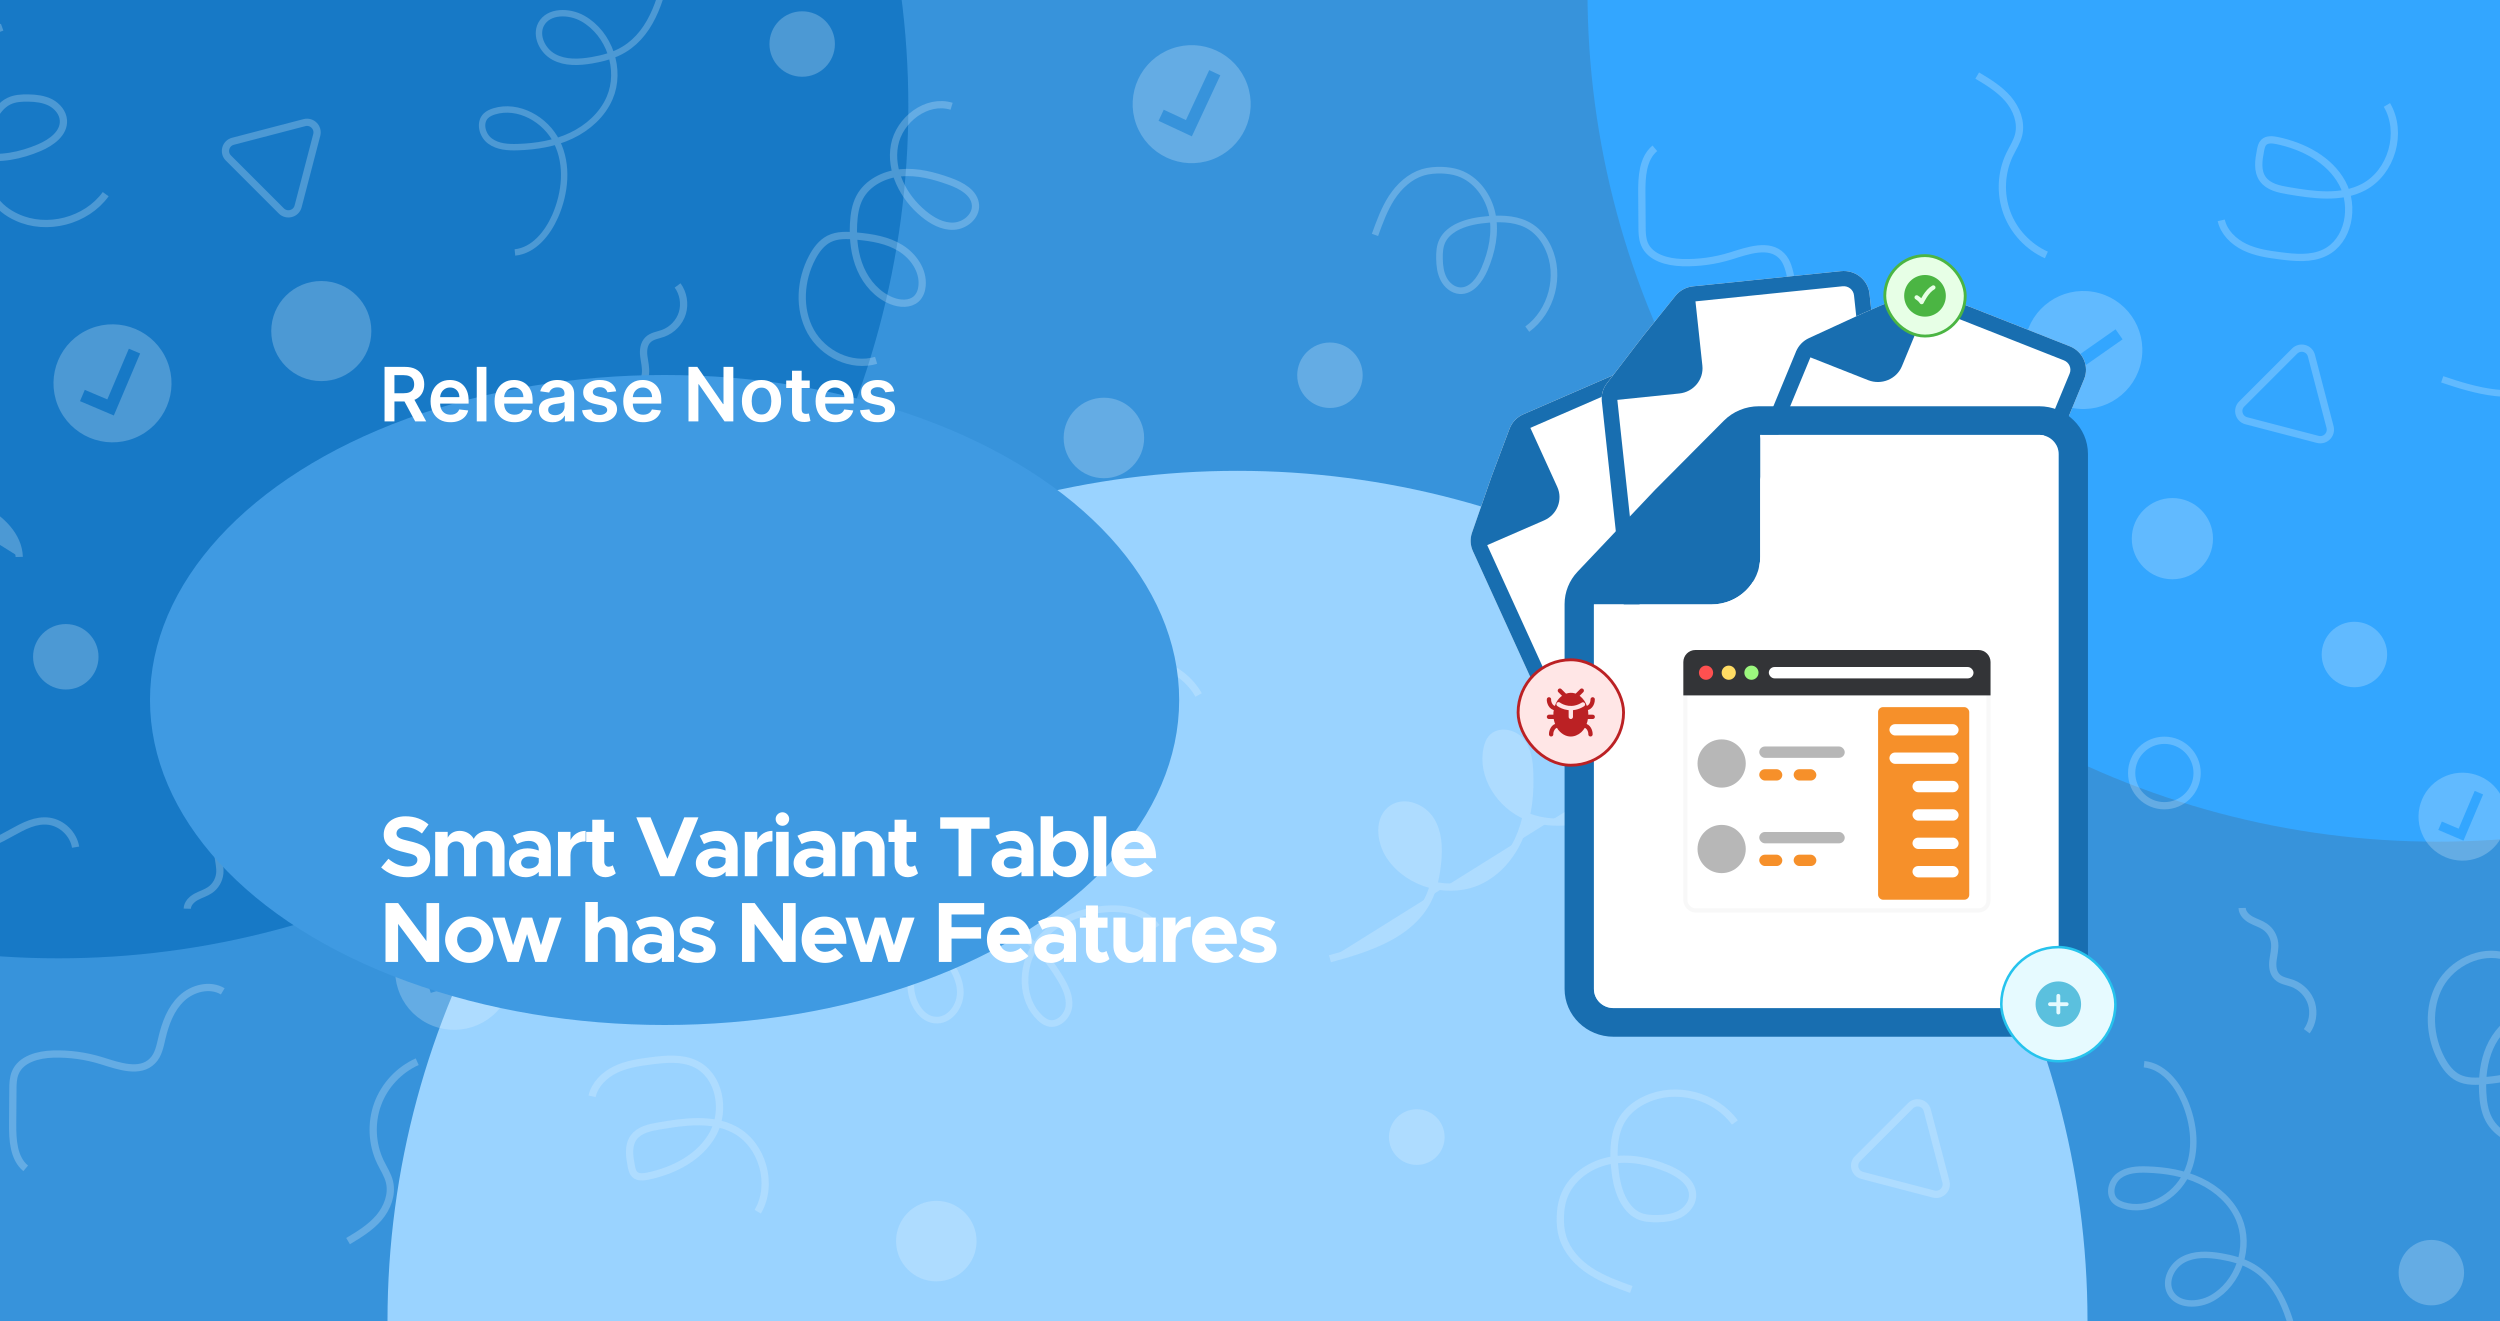 <svg width="350" height="185" viewBox="0 0 350 185" fill="none" xmlns="http://www.w3.org/2000/svg">
<g clip-path="url(#clip0_2429_55)">
<rect width="350" height="185" fill="#3793DB"/>
<g filter="url(#filter0_f_2429_55)">
<ellipse cx="8.167" cy="14.875" rx="119" ry="119.292" fill="#1779C6"/>
</g>
<g filter="url(#filter1_f_2429_55)">
<circle cx="173.25" cy="184.917" r="119" fill="#9AD3FF"/>
</g>
<g filter="url(#filter2_f_2429_55)">
<circle cx="341.25" cy="-1.167" r="119" fill="#33A6FF"/>
</g>
<g opacity="0.25">
<path d="M133.224 14.877C129.746 13.807 125.9 16.75 125.231 20.329C124.562 23.907 126.469 27.586 129.278 29.91C130.482 30.914 131.97 31.75 133.525 31.666C135.097 31.583 136.669 30.295 136.569 28.723C136.452 26.984 134.579 25.964 132.94 25.379C130.749 24.593 128.425 23.974 126.101 24.191C123.776 24.409 121.435 25.579 120.348 27.636C119.746 28.773 119.562 30.094 119.495 31.382C119.395 33.522 119.629 35.696 120.482 37.653C121.335 39.609 122.857 41.332 124.846 42.118C125.967 42.569 127.405 42.653 128.291 41.833C128.793 41.365 129.044 40.663 129.094 39.977C129.278 37.853 127.873 35.847 126.067 34.726C124.261 33.606 122.087 33.255 119.964 33.054C118.643 32.92 117.221 32.853 116.051 33.456C115.014 33.991 114.278 34.977 113.726 36.014C112.021 39.191 111.753 43.238 113.492 46.398C115.248 49.559 119.194 51.482 122.656 50.445" stroke="#EBF6FF" stroke-width="1.016" stroke-miterlimit="10"/>
<path d="M31.537 78.003C34.028 76.113 37.088 74.993 40.215 74.809C40.951 74.759 41.72 74.775 42.356 75.127C43.744 75.862 43.995 77.719 44.078 79.29C44.162 80.929 44.195 82.735 43.175 84.023C42.255 85.177 40.684 85.612 39.195 85.612C38.643 85.612 38.025 85.511 37.724 85.06C37.54 84.792 37.523 84.441 37.506 84.123C37.456 82.903 37.439 81.665 37.874 80.528C38.811 78.087 41.587 76.882 44.162 76.414C45.617 76.163 47.239 76.097 48.476 76.899C49.714 77.702 50.316 79.224 50.55 80.678C51.085 84.073 49.964 87.668 47.623 90.177C45.282 92.685 41.737 94.006 38.326 93.672" stroke="#EBF6FF" stroke-width="1.016" stroke-miterlimit="10"/>
<path d="M82.89 153.487C83.258 151.815 84.613 150.494 86.168 149.741C87.723 148.989 89.445 148.738 91.134 148.521C93.225 148.253 95.466 148.036 97.372 148.956C100.75 150.578 101.619 155.41 99.83 158.705C98.041 161.999 94.379 163.888 90.7 164.658C90.064 164.791 89.295 164.858 88.844 164.407C88.559 164.123 88.476 163.705 88.392 163.303C88.124 161.932 87.89 160.394 88.71 159.256C89.496 158.169 90.951 157.852 92.272 157.634C95.8 157.032 99.629 156.481 102.807 158.136C106.753 160.21 108.358 165.795 106.084 169.641" stroke="#EBF6FF" stroke-width="1.016" stroke-miterlimit="10"/>
<path d="M-19.6 106.097C-17.175 106.381 -14.717 107.067 -12.895 108.689C-11.172 110.21 -10.202 112.401 -8.965 114.341C-7.727 116.281 -5.921 118.153 -3.63 118.337C0.099 118.638 3.176 114.458 6.888 114.976C8.711 115.244 10.283 116.782 10.584 118.605" stroke="#EBF6FF" stroke-width="1.016" stroke-miterlimit="10"/>
<path d="M48.727 173.754C50.282 172.835 51.854 171.865 53.041 170.494C54.212 169.122 54.948 167.233 54.53 165.477C54.296 164.49 53.71 163.621 53.259 162.684C52.055 160.176 51.921 157.183 52.874 154.574C53.827 151.965 55.867 149.775 58.409 148.638" stroke="#EBF6FF" stroke-width="1.016" stroke-miterlimit="10"/>
<path d="M3.594 163.571C1.871 162.116 1.754 159.557 1.771 157.317C1.788 155.745 1.788 154.173 1.804 152.601C1.804 151.782 1.821 150.945 2.139 150.176C2.942 148.253 5.35 147.634 7.423 147.568C9.714 147.501 12.022 147.818 14.229 148.504C16.637 149.257 19.614 150.327 21.369 148.504C22.189 147.668 22.406 146.447 22.674 145.31C23.159 143.27 23.911 141.213 25.433 139.775C26.955 138.337 29.396 137.718 31.185 138.788" stroke="#EBF6FF" stroke-width="1.016" stroke-miterlimit="10"/>
<path d="M125.465 94.576C126.719 90.295 131.519 87.418 135.883 88.288C138.793 88.873 141.184 90.83 143.692 92.418C146.184 94.007 149.227 95.311 152.054 94.442C153.107 94.107 154.06 93.489 155.064 93.054C159.545 91.081 165.398 93.02 167.806 97.301" stroke="#EBF6FF" stroke-width="1.016" stroke-miterlimit="10"/>
<path d="M85.817 57.217C85.834 56.498 86.419 55.913 87.054 55.562C87.69 55.211 88.392 55.027 88.994 54.609C89.763 54.09 90.265 53.221 90.365 52.301C90.449 51.482 90.232 50.679 90.131 49.859C90.031 49.04 90.131 48.137 90.716 47.569C91.268 47.017 92.104 46.933 92.84 46.666C94.111 46.197 95.148 45.11 95.532 43.823C95.917 42.519 95.666 41.047 94.864 39.96" stroke="#EBF6FF" stroke-width="1.016" stroke-miterlimit="10"/>
<path d="M26.219 127.216C26.236 126.497 26.821 125.912 27.456 125.561C28.092 125.21 28.794 125.026 29.396 124.608C30.165 124.089 30.667 123.22 30.767 122.3C30.851 121.481 30.634 120.678 30.533 119.859C30.45 119.039 30.533 118.136 31.119 117.568C31.67 117.016 32.506 116.932 33.242 116.665C34.513 116.196 35.55 115.109 35.934 113.822C36.319 112.517 36.068 111.046 35.266 109.959" stroke="#EBF6FF" stroke-width="1.016" stroke-miterlimit="10"/>
<path d="M0.299 3.807C-1.674 4.509 -3.68 5.245 -5.436 6.382C-7.192 7.519 -8.714 9.158 -9.316 11.181C-9.6 12.118 -9.667 13.088 -9.634 14.057C-9.6 14.944 -9.483 15.847 -9.182 16.683C-8.246 19.375 -5.62 21.265 -2.828 21.833C-0.035 22.402 2.908 21.783 5.533 20.663C7.206 19.944 8.995 18.656 8.878 16.85C8.811 15.78 8.025 14.86 7.089 14.358C6.135 13.873 5.049 13.74 3.978 13.723C3.042 13.706 2.055 13.756 1.219 14.174C0.216 14.676 -0.503 15.629 -0.988 16.633C-1.674 18.071 -1.925 19.676 -2.058 21.265C-2.242 23.505 -2.109 25.88 -0.888 27.753C-0.119 28.94 1.052 29.826 2.34 30.412C6.554 32.385 12.072 30.947 14.798 27.184" stroke="#EBF6FF" stroke-width="1.016" stroke-miterlimit="10"/>
<path d="M-41.891 50.11C-36.573 51.548 -30.637 53.438 -28.162 58.371C-27.359 59.977 -27.008 61.782 -26.824 63.572C-26.623 65.612 -26.69 67.819 -27.794 69.542C-28.898 71.281 -31.356 72.267 -33.095 71.18C-35.202 69.859 -34.901 66.582 -33.53 64.508C-30.837 60.445 -24.934 58.923 -20.62 61.181C-18.045 62.518 -16.155 64.976 -15.118 67.685C-14.082 70.394 -13.814 73.354 -13.931 76.247C-13.998 77.786 -14.216 79.441 -15.219 80.612C-16.239 81.782 -18.296 82.133 -19.282 80.946C-19.583 80.578 -19.75 80.093 -19.868 79.625C-20.771 75.695 -18.011 71.531 -14.266 70.026C-10.52 68.522 -6.155 69.308 -2.594 71.18C0.065 72.585 2.607 74.96 2.691 77.97" fill="#EBF6FF"/>
<path d="M-41.891 50.11C-36.573 51.548 -30.637 53.438 -28.162 58.371C-27.359 59.977 -27.008 61.782 -26.824 63.572C-26.623 65.612 -26.69 67.819 -27.794 69.542C-28.898 71.281 -31.356 72.267 -33.095 71.18C-35.202 69.859 -34.901 66.582 -33.53 64.508C-30.837 60.445 -24.934 58.923 -20.62 61.181C-18.045 62.518 -16.155 64.976 -15.118 67.685C-14.082 70.394 -13.814 73.354 -13.931 76.247C-13.998 77.786 -14.216 79.441 -15.219 80.612C-16.239 81.782 -18.296 82.133 -19.282 80.946C-19.583 80.578 -19.75 80.093 -19.868 79.625C-20.771 75.695 -18.011 71.531 -14.266 70.026C-10.52 68.522 -6.155 69.308 -2.594 71.18C0.065 72.585 2.607 74.96 2.691 77.97" stroke="#EBF6FF" stroke-width="1.016" stroke-miterlimit="10"/>
<path d="M93.71 -5.691C92.807 -0.909 91.519 4.426 87.339 6.934C85.984 7.753 84.412 8.171 82.857 8.439C81.068 8.74 79.128 8.84 77.539 7.971C75.951 7.118 74.914 5.011 75.75 3.405C76.787 1.466 79.68 1.516 81.586 2.586C85.332 4.693 87.054 9.777 85.349 13.723C84.329 16.081 82.305 17.887 79.981 18.991C77.673 20.094 75.081 20.512 72.523 20.596C71.151 20.646 69.697 20.562 68.593 19.743C67.489 18.924 67.055 17.134 68.041 16.198C68.359 15.897 68.76 15.73 69.162 15.596C72.556 14.543 76.402 16.7 77.974 19.91C79.546 23.121 79.145 27 77.723 30.261C76.653 32.686 74.73 35.077 72.088 35.345" stroke="#EBF6FF" stroke-width="0.897" stroke-miterlimit="10"/>
<path d="M113.827 131.229C118.609 129.607 124.094 128.052 128.492 130.544C129.93 131.363 131.117 132.55 132.154 133.821C133.341 135.276 134.412 136.982 134.445 138.871C134.479 140.761 133.107 142.768 131.234 142.818C128.96 142.885 127.522 140.226 127.505 137.952C127.489 133.487 131.218 129.323 135.649 128.855C138.291 128.57 140.984 129.473 143.157 131.012C145.331 132.55 147.037 134.657 148.408 136.932C149.144 138.136 149.813 139.507 149.646 140.911C149.462 142.316 148.074 143.637 146.719 143.219C146.301 143.085 145.933 142.818 145.599 142.5C142.907 139.958 142.907 135.376 144.997 132.333C147.087 129.289 150.8 127.651 154.478 127.283C157.221 126.999 160.365 127.534 161.953 129.774" stroke="#EBF6FF" stroke-width="0.931" stroke-miterlimit="10"/>
<path d="M101.536 97.284C104.066 97.284 106.118 95.233 106.118 92.702C106.118 90.171 104.066 88.12 101.536 88.12C99.005 88.12 96.954 90.171 96.954 92.702C96.954 95.233 99.005 97.284 101.536 97.284Z" fill="#EBF6FF"/>
<path d="M74.931 80.696C77.461 80.696 79.513 78.645 79.513 76.114C79.513 73.584 77.461 71.532 74.931 71.532C72.4 71.532 70.349 73.584 70.349 76.114C70.349 78.645 72.4 80.696 74.931 80.696Z" stroke="#EBF6FF" stroke-width="1.016" stroke-miterlimit="10"/>
<path d="M9.212 96.532C11.743 96.532 13.794 94.481 13.794 91.95C13.794 89.42 11.743 87.368 9.212 87.368C6.682 87.368 4.63 89.42 4.63 91.95C4.63 94.481 6.682 96.532 9.212 96.532Z" fill="#EBF6FF"/>
<path d="M112.305 10.746C114.835 10.746 116.887 8.694 116.887 6.164C116.887 3.633 114.835 1.582 112.305 1.582C109.774 1.582 107.723 3.633 107.723 6.164C107.723 8.694 109.774 10.746 112.305 10.746Z" fill="#EBF6FF"/>
<path d="M154.545 66.95C157.658 66.95 160.181 64.426 160.181 61.314C160.181 58.202 157.658 55.679 154.545 55.679C151.433 55.679 148.91 58.202 148.91 61.314C148.91 64.426 151.433 66.95 154.545 66.95Z" fill="#EBF6FF"/>
<path d="M131.084 168.411C134.035 168.411 136.428 170.804 136.428 173.755C136.428 176.706 134.035 179.098 131.084 179.099C128.133 179.099 125.741 176.706 125.741 173.755C125.741 170.804 128.133 168.411 131.084 168.411Z" fill="#EBF6FF" stroke="#EBF6FF" stroke-width="0.583"/>
<path d="M76.051 114.608C79.191 114.608 81.737 112.063 81.737 108.923C81.737 105.783 79.191 103.237 76.051 103.237C72.911 103.237 70.366 105.783 70.366 108.923C70.366 112.063 72.911 114.608 76.051 114.608Z" fill="#EBF6FF"/>
<path d="M44.981 53.355C48.851 53.355 51.988 50.218 51.988 46.348C51.988 42.479 48.851 39.342 44.981 39.342C41.112 39.342 37.975 42.479 37.975 46.348C37.975 50.218 41.112 53.355 44.981 53.355Z" fill="#EBF6FF"/>
<path d="M49.847 116.348C51.898 116.348 53.56 114.685 53.56 112.635C53.56 110.585 51.898 108.923 49.847 108.923C47.797 108.923 46.135 110.585 46.135 112.635C46.135 114.685 47.797 116.348 49.847 116.348Z" fill="#EBF6FF"/>
<path d="M144.144 116.063C146.194 116.063 147.856 114.401 147.856 112.351C147.856 110.301 146.194 108.639 144.144 108.639C142.094 108.639 140.432 110.301 140.432 112.351C140.432 114.401 142.094 116.063 144.144 116.063Z" fill="#EBF6FF"/>
<path d="M96.402 122.818L86.402 125.427C85.349 125.694 84.981 127.015 85.767 127.785L93.158 135.176C93.927 135.945 95.248 135.594 95.516 134.54L98.124 124.54C98.392 123.504 97.456 122.551 96.402 122.818Z" stroke="#EBF6FF" stroke-width="1.016" stroke-miterlimit="10"/>
<path d="M42.623 17.168L32.623 19.776C31.57 20.044 31.202 21.365 31.988 22.134L39.379 29.525C40.148 30.295 41.469 29.944 41.737 28.89L44.346 18.89C44.613 17.853 43.677 16.9 42.623 17.168Z" stroke="#EBF6FF" stroke-width="1.016" stroke-miterlimit="10"/>
<path d="M12.655 46.007C8.425 47.716 6.382 52.531 8.091 56.761C9.8 60.991 14.615 63.035 18.845 61.326C23.075 59.617 25.119 54.802 23.41 50.572C21.701 46.342 16.886 44.298 12.655 46.007ZM15.935 58.169L11.2 56.159L11.87 54.581L15.026 55.92L18.041 48.818L19.619 49.488L15.935 58.169Z" fill="#EBF6FF"/>
<path d="M109.513 70.331L122.754 66.534L124.736 73.445C124.82 73.741 124.648 74.049 124.351 74.134L112.186 77.623C111.889 77.708 111.579 77.537 111.495 77.242L109.513 70.331Z" fill="#EBF6FF"/>
<path d="M108.598 67.139C108.513 66.844 108.685 66.535 108.982 66.45L113.977 65.018L115.659 66.427L121.649 64.71C121.946 64.625 122.255 64.795 122.34 65.09L122.54 65.786L109.298 69.583L108.598 67.139Z" fill="#EBF6FF"/>
<path d="M67.334 128.555C63.269 126.484 58.295 128.1 56.223 132.165C54.152 136.23 55.769 141.205 59.834 143.276C63.899 145.348 68.873 143.731 70.945 139.666C73.016 135.601 71.4 130.626 67.334 128.555ZM60.307 139.009L58.718 134.117L60.348 133.587L61.408 136.848L68.746 134.464L69.276 136.095L60.307 139.009Z" fill="#EBF6FF"/>
<path d="M361.308 169.458C357.829 170.528 353.983 167.585 353.314 164.006C352.646 160.428 354.552 156.749 357.361 154.425C358.565 153.421 360.054 152.585 361.609 152.669C363.181 152.752 364.752 154.04 364.652 155.612C364.535 157.351 362.662 158.371 361.023 158.956C358.833 159.742 356.508 160.361 354.184 160.144C351.86 159.926 349.519 158.756 348.432 156.699C347.83 155.562 347.646 154.241 347.579 152.953C347.478 150.813 347.713 148.639 348.565 146.682C349.418 144.726 350.94 143.003 352.93 142.217C354.05 141.766 355.488 141.682 356.375 142.502C356.876 142.97 357.127 143.672 357.177 144.358C357.361 146.482 355.957 148.488 354.151 149.609C352.345 150.729 350.171 151.08 348.047 151.281C346.726 151.415 345.305 151.481 344.134 150.879C343.097 150.344 342.361 149.358 341.81 148.321C340.104 145.144 339.836 141.097 341.575 137.936C343.331 134.776 347.278 132.853 350.739 133.89" stroke="#EBF6FF" stroke-width="1.016" stroke-miterlimit="10"/>
<path d="M259.62 106.331C262.111 108.221 265.172 109.341 268.299 109.525C269.034 109.575 269.804 109.558 270.439 109.207C271.827 108.472 272.078 106.615 272.162 105.043C272.245 103.405 272.279 101.599 271.259 100.311C270.339 99.157 268.767 98.722 267.279 98.722C266.727 98.722 266.108 98.823 265.807 99.274C265.623 99.542 265.606 99.893 265.59 100.211C265.54 101.431 265.523 102.669 265.958 103.806C266.894 106.247 269.67 107.451 272.245 107.92C273.7 108.17 275.322 108.237 276.559 107.435C277.797 106.632 278.399 105.11 278.633 103.656C279.168 100.261 278.048 96.666 275.707 94.157C273.366 91.649 269.82 90.328 266.409 90.662" stroke="#EBF6FF" stroke-width="1.016" stroke-miterlimit="10"/>
<path d="M310.974 30.847C311.342 32.519 312.696 33.84 314.251 34.593C315.807 35.345 317.529 35.596 319.218 35.813C321.308 36.081 323.549 36.298 325.455 35.379C328.833 33.756 329.703 28.924 327.913 25.629C326.124 22.335 322.462 20.445 318.783 19.676C318.148 19.543 317.378 19.476 316.927 19.927C316.643 20.211 316.559 20.63 316.475 21.031C316.208 22.402 315.974 23.941 316.793 25.078C317.579 26.165 319.034 26.482 320.355 26.7C323.883 27.302 327.713 27.854 330.89 26.198C334.836 24.124 336.442 18.539 334.168 14.693" stroke="#EBF6FF" stroke-width="1.016" stroke-miterlimit="10"/>
<path d="M208.483 78.237C210.908 77.953 213.366 77.267 215.189 75.645C216.911 74.124 217.881 71.933 219.119 69.993C220.356 68.053 222.162 66.181 224.453 65.997C228.182 65.696 231.259 69.876 234.971 69.358C236.794 69.09 238.366 67.552 238.667 65.729" stroke="#EBF6FF" stroke-width="1.016" stroke-miterlimit="10"/>
<path d="M276.81 10.579C278.365 11.499 279.937 12.469 281.125 13.84C282.295 15.212 283.031 17.101 282.613 18.857C282.379 19.844 281.794 20.713 281.342 21.65C280.138 24.158 280.004 27.151 280.957 29.76C281.911 32.369 283.951 34.559 286.492 35.696" stroke="#EBF6FF" stroke-width="1.016" stroke-miterlimit="10"/>
<path d="M231.677 20.763C229.955 22.218 229.838 24.777 229.854 27.017C229.871 28.589 229.871 30.161 229.888 31.733C229.888 32.552 229.905 33.389 230.222 34.158C231.025 36.081 233.433 36.7 235.506 36.766C237.797 36.833 240.105 36.516 242.312 35.83C244.72 35.078 247.697 34.007 249.453 35.83C250.272 36.666 250.49 37.887 250.757 39.024C251.242 41.064 251.995 43.121 253.516 44.559C255.038 45.997 257.479 46.616 259.269 45.546" stroke="#EBF6FF" stroke-width="1.016" stroke-miterlimit="10"/>
<path d="M313.9 127.117C313.917 127.836 314.502 128.421 315.138 128.772C315.773 129.123 316.475 129.307 317.077 129.725C317.847 130.244 318.348 131.113 318.449 132.033C318.532 132.852 318.315 133.655 318.214 134.474C318.114 135.294 318.214 136.197 318.8 136.765C319.352 137.317 320.188 137.401 320.923 137.668C322.194 138.137 323.231 139.224 323.616 140.511C324 141.816 323.75 143.287 322.947 144.374" stroke="#EBF6FF" stroke-width="1.016" stroke-miterlimit="10"/>
<path d="M254.302 57.118C254.319 57.837 254.904 58.422 255.54 58.773C256.175 59.124 256.877 59.308 257.479 59.726C258.249 60.245 258.75 61.114 258.851 62.034C258.934 62.853 258.717 63.656 258.617 64.475C258.533 65.295 258.617 66.198 259.202 66.766C259.754 67.318 260.59 67.402 261.326 67.669C262.596 68.138 263.633 69.225 264.018 70.512C264.402 71.817 264.152 73.288 263.349 74.375" stroke="#EBF6FF" stroke-width="1.016" stroke-miterlimit="10"/>
<path d="M228.383 180.527C226.41 179.825 224.403 179.089 222.647 177.952C220.891 176.815 219.37 175.176 218.768 173.153C218.483 172.216 218.416 171.247 218.45 170.277C218.483 169.39 218.6 168.487 218.901 167.651C219.838 164.959 222.463 163.069 225.256 162.501C228.048 161.932 230.991 162.551 233.617 163.671C235.289 164.39 237.078 165.678 236.961 167.484C236.894 168.554 236.108 169.474 235.172 169.976C234.219 170.461 233.132 170.594 232.062 170.611C231.125 170.628 230.139 170.578 229.303 170.16C228.299 169.658 227.58 168.705 227.095 167.701C226.41 166.263 226.159 164.658 226.025 163.069C225.841 160.829 225.975 158.454 227.196 156.581C227.965 155.394 229.135 154.508 230.423 153.922C234.637 151.949 240.155 153.387 242.881 157.15" stroke="#EBF6FF" stroke-width="1.016" stroke-miterlimit="10"/>
<path d="M192.497 32.887C193.149 31.081 193.801 29.275 194.838 27.67C195.891 26.065 197.38 24.677 199.202 24.125C200.055 23.874 200.942 23.807 201.828 23.824C202.63 23.857 203.45 23.958 204.219 24.225C206.677 25.078 208.4 27.469 208.918 30.028C209.436 32.586 208.868 35.245 207.848 37.636C207.196 39.158 206.008 40.797 204.37 40.697C203.4 40.63 202.564 39.927 202.112 39.058C201.661 38.188 201.544 37.202 201.527 36.215C201.51 35.362 201.56 34.459 201.945 33.69C202.396 32.77 203.266 32.118 204.186 31.683C205.507 31.064 206.962 30.83 208.416 30.713C210.456 30.546 212.63 30.663 214.336 31.784C215.406 32.486 216.226 33.556 216.761 34.727C218.55 38.573 217.246 43.589 213.818 46.081" stroke="#EBF6FF" stroke-width="0.926" stroke-miterlimit="10"/>
<path d="M186.193 134.224C191.51 132.786 197.447 130.896 199.922 125.963C200.724 124.358 201.075 122.552 201.259 120.762C201.46 118.722 201.393 116.515 200.289 114.792C199.186 113.053 196.728 112.067 194.989 113.154C192.882 114.475 193.183 117.752 194.554 119.826C197.246 123.889 203.149 125.411 207.463 123.154C210.039 121.816 211.928 119.358 212.965 116.649C214.002 113.94 214.269 110.98 214.152 108.087C214.085 106.548 213.868 104.893 212.865 103.722C211.845 102.552 209.788 102.201 208.801 103.388C208.5 103.756 208.333 104.241 208.216 104.709C207.313 108.639 210.072 112.802 213.818 114.307C217.564 115.812 221.928 115.027 225.49 113.154C228.149 111.749 230.69 109.374 230.774 106.364" fill="#EBF6FF"/>
<path d="M186.193 134.224C191.51 132.786 197.447 130.896 199.922 125.963C200.724 124.358 201.075 122.552 201.259 120.762C201.46 118.722 201.393 116.515 200.289 114.792C199.186 113.053 196.728 112.067 194.989 113.154C192.882 114.475 193.183 117.752 194.554 119.826C197.246 123.889 203.149 125.411 207.463 123.154C210.039 121.816 211.928 119.358 212.965 116.649C214.002 113.94 214.269 110.98 214.152 108.087C214.085 106.548 213.868 104.893 212.865 103.722C211.845 102.552 209.788 102.201 208.801 103.388C208.5 103.756 208.333 104.241 208.216 104.709C207.313 108.639 210.072 112.802 213.818 114.307C217.564 115.812 221.928 115.027 225.49 113.154C228.149 111.749 230.69 109.374 230.774 106.364" stroke="#EBF6FF" stroke-width="1.016" stroke-miterlimit="10"/>
<path d="M321.793 190.025C320.89 185.243 319.603 179.908 315.422 177.4C314.067 176.581 312.496 176.163 310.94 175.895C309.151 175.594 307.211 175.494 305.623 176.363C304.034 177.216 302.997 179.323 303.833 180.929C304.87 182.868 307.763 182.818 309.67 181.748C313.415 179.641 315.138 174.557 313.432 170.611C312.412 168.253 310.389 166.447 308.064 165.343C305.757 164.24 303.165 163.822 300.606 163.738C299.235 163.688 297.78 163.772 296.676 164.591C295.573 165.41 295.138 167.2 296.125 168.136C296.442 168.437 296.844 168.604 297.245 168.738C300.64 169.792 304.486 167.634 306.058 164.424C307.629 161.213 307.228 157.333 305.807 154.073C304.736 151.648 302.813 149.257 300.171 148.989" stroke="#EBF6FF" stroke-width="0.897" stroke-miterlimit="10"/>
<path d="M341.91 53.105C346.692 54.727 352.177 56.282 356.575 53.79C358.013 52.971 359.201 51.784 360.237 50.513C361.425 49.058 362.495 47.352 362.528 45.463C362.562 43.573 361.191 41.566 359.318 41.516C357.044 41.449 355.605 44.108 355.589 46.382C355.572 50.847 359.301 55.011 363.732 55.479C366.375 55.764 369.067 54.861 371.241 53.322C373.415 51.784 375.12 49.677 376.491 47.403C377.227 46.199 377.896 44.827 377.729 43.423C377.545 42.018 376.157 40.697 374.803 41.115C374.384 41.249 374.017 41.516 373.682 41.834C370.99 44.376 370.99 48.958 373.08 52.001C375.17 55.044 378.883 56.683 382.562 57.051C385.304 57.336 388.448 56.8 390.036 54.56" stroke="#EBF6FF" stroke-width="0.931" stroke-miterlimit="10"/>
<path d="M329.619 87.05C332.15 87.05 334.201 89.102 334.201 91.632C334.201 94.162 332.15 96.214 329.619 96.214C327.089 96.214 325.037 94.162 325.037 91.632C325.037 89.102 327.089 87.05 329.619 87.05Z" fill="#EBF6FF"/>
<path d="M303.014 103.639C305.545 103.639 307.596 105.69 307.596 108.221C307.596 110.751 305.545 112.803 303.014 112.803C300.484 112.803 298.432 110.751 298.432 108.221C298.432 105.69 300.484 103.639 303.014 103.639Z" stroke="#EBF6FF" stroke-width="1.016" stroke-miterlimit="10"/>
<path d="M237.296 87.803C239.826 87.803 241.878 89.854 241.878 92.385C241.878 94.915 239.826 96.967 237.296 96.967C234.765 96.967 232.714 94.915 232.714 92.385C232.714 89.854 234.765 87.803 237.296 87.803Z" fill="#EBF6FF"/>
<path d="M340.388 173.588C342.919 173.588 344.97 175.64 344.97 178.17C344.97 180.701 342.919 182.752 340.388 182.752C337.858 182.752 335.806 180.701 335.806 178.17C335.806 175.64 337.858 173.588 340.388 173.588Z" fill="#EBF6FF"/>
<path d="M198.35 155.294C200.502 155.294 202.246 157.039 202.246 159.191C202.246 161.342 200.502 163.087 198.35 163.087C196.198 163.087 194.453 161.342 194.453 159.191C194.453 157.039 196.198 155.294 198.35 155.294Z" fill="#EBF6FF"/>
<path d="M186.193 47.953C188.723 47.953 190.774 50.005 190.774 52.535C190.774 55.066 188.723 57.117 186.193 57.117C183.662 57.117 181.611 55.066 181.611 52.535C181.611 50.005 183.662 47.953 186.193 47.953Z" fill="#EBF6FF"/>
<path d="M304.134 69.727C307.274 69.727 309.82 72.272 309.82 75.412C309.82 78.552 307.274 81.098 304.134 81.098C300.994 81.098 298.449 78.552 298.449 75.412C298.449 72.272 300.994 69.727 304.134 69.727Z" fill="#EBF6FF"/>
<path d="M273.064 130.98C276.934 130.98 280.071 134.117 280.071 137.987C280.071 141.856 276.934 144.993 273.064 144.993C269.195 144.993 266.058 141.856 266.058 137.987C266.058 134.117 269.195 130.98 273.064 130.98Z" fill="#EBF6FF"/>
<path d="M277.931 67.987C279.981 67.987 281.643 69.65 281.643 71.7C281.643 73.75 279.981 75.412 277.931 75.412C275.88 75.412 274.218 73.75 274.218 71.7C274.218 69.65 275.88 67.987 277.931 67.987Z" fill="#EBF6FF"/>
<path d="M324.485 61.516L314.486 58.907C313.432 58.64 313.064 57.319 313.85 56.549L321.241 49.158C322.011 48.389 323.332 48.74 323.599 49.794L326.208 59.794C326.475 60.83 325.539 61.783 324.485 61.516Z" stroke="#EBF6FF" stroke-width="1.016" stroke-miterlimit="10"/>
<path d="M270.707 167.166L260.707 164.558C259.653 164.29 259.285 162.969 260.071 162.2L267.463 154.809C268.232 154.039 269.553 154.391 269.82 155.444L272.429 165.444C272.697 166.481 271.76 167.434 270.707 167.166Z" stroke="#EBF6FF" stroke-width="1.016" stroke-miterlimit="10"/>
<path d="M248.39 118.797C241.835 116.281 234.481 119.555 231.964 126.11C229.448 132.665 232.723 140.019 239.277 142.536C245.833 145.052 253.186 141.778 255.703 135.223C258.219 128.667 254.945 121.314 248.39 118.797ZM239.316 135.928L236.096 128.695L238.506 127.622L240.653 132.444L251.501 127.614L252.574 130.024L239.316 135.928Z" fill="#EBF6FF"/>
<path d="M342.444 108.625C339.291 109.899 337.768 113.487 339.042 116.64C340.316 119.793 343.904 121.316 347.056 120.042C350.209 118.768 351.732 115.18 350.458 112.027C349.185 108.875 345.596 107.352 342.444 108.625ZM344.888 117.689L341.359 116.191L341.858 115.015L344.211 116.013L346.457 110.72L347.634 111.219L344.888 117.689Z" fill="#EBF6FF"/>
<path d="M293.101 40.864C288.608 40.072 284.323 43.072 283.531 47.565C282.739 52.058 285.739 56.343 290.232 57.135C294.725 57.928 299.01 54.927 299.802 50.434C300.594 45.941 297.594 41.657 293.101 40.864ZM289.437 52.916L286.487 48.702L287.891 47.718L289.858 50.528L296.179 46.102L297.162 47.506L289.437 52.916Z" fill="#EBF6FF"/>
<path d="M164.008 6.82C159.721 8.38 157.51 13.121 159.07 17.408C160.631 21.696 165.372 23.906 169.659 22.346C173.946 20.785 176.157 16.045 174.596 11.758C173.036 7.47 168.295 5.26 164.008 6.82ZM166.861 19.089L162.198 16.915L162.923 15.361L166.031 16.81L169.292 9.817L170.846 10.542L166.861 19.089Z" fill="#EBF6FF"/>
</g>
<g filter="url(#filter3_f_2429_55)">
<ellipse cx="93.042" cy="98" rx="72.042" ry="45.5" fill="#3F9AE2"/>
</g>
<path d="M53.837 59V51.364H56.7C57.287 51.364 57.779 51.466 58.177 51.669C58.577 51.873 58.879 52.159 59.083 52.527C59.289 52.892 59.392 53.319 59.392 53.806C59.392 54.296 59.288 54.721 59.079 55.081C58.873 55.439 58.568 55.716 58.166 55.913C57.763 56.106 57.268 56.203 56.682 56.203H54.642V55.055H56.495C56.838 55.055 57.119 55.008 57.338 54.913C57.557 54.816 57.718 54.676 57.822 54.492C57.929 54.306 57.983 54.077 57.983 53.806C57.983 53.535 57.929 53.304 57.822 53.112C57.716 52.919 57.553 52.772 57.334 52.672C57.115 52.571 56.833 52.52 56.488 52.52H55.22V59H53.837ZM57.782 55.54L59.672 59H58.128L56.271 55.54H57.782ZM63.059 59.112C62.485 59.112 61.989 58.992 61.572 58.754C61.157 58.513 60.837 58.172 60.614 57.732C60.39 57.29 60.278 56.769 60.278 56.17C60.278 55.581 60.39 55.064 60.614 54.619C60.84 54.171 61.155 53.823 61.561 53.575C61.966 53.324 62.442 53.198 62.989 53.198C63.342 53.198 63.675 53.255 63.988 53.37C64.304 53.481 64.582 53.656 64.823 53.892C65.067 54.128 65.258 54.429 65.397 54.794C65.537 55.157 65.606 55.59 65.606 56.092V56.505H60.912V55.596H64.312C64.31 55.337 64.254 55.107 64.144 54.906C64.035 54.702 63.882 54.542 63.686 54.425C63.492 54.308 63.266 54.25 63.007 54.25C62.731 54.25 62.489 54.317 62.28 54.451C62.071 54.583 61.909 54.757 61.792 54.973C61.677 55.187 61.619 55.422 61.617 55.678V56.472C61.617 56.805 61.677 57.091 61.799 57.33C61.921 57.566 62.091 57.747 62.31 57.874C62.529 57.998 62.785 58.06 63.078 58.06C63.275 58.06 63.452 58.033 63.611 57.978C63.77 57.921 63.908 57.838 64.025 57.728C64.142 57.619 64.23 57.484 64.29 57.322L65.55 57.464C65.471 57.797 65.319 58.088 65.095 58.336C64.874 58.582 64.591 58.774 64.245 58.91C63.9 59.045 63.505 59.112 63.059 59.112ZM68.098 51.364V59H66.748V51.364H68.098ZM72.021 59.112C71.447 59.112 70.951 58.992 70.534 58.754C70.118 58.513 69.799 58.172 69.575 57.732C69.352 57.29 69.24 56.769 69.24 56.17C69.24 55.581 69.352 55.064 69.575 54.619C69.802 54.171 70.117 53.823 70.522 53.575C70.928 53.324 71.404 53.198 71.951 53.198C72.303 53.198 72.637 53.255 72.95 53.37C73.266 53.481 73.544 53.656 73.785 53.892C74.029 54.128 74.22 54.429 74.359 54.794C74.499 55.157 74.568 55.59 74.568 56.092V56.505H69.874V55.596H73.274C73.272 55.337 73.216 55.107 73.106 54.906C72.997 54.702 72.844 54.542 72.648 54.425C72.454 54.308 72.228 54.25 71.969 54.25C71.693 54.25 71.451 54.317 71.242 54.451C71.033 54.583 70.871 54.757 70.754 54.973C70.639 55.187 70.581 55.422 70.578 55.678V56.472C70.578 56.805 70.639 57.091 70.761 57.33C70.883 57.566 71.053 57.747 71.272 57.874C71.491 57.998 71.747 58.06 72.04 58.06C72.236 58.06 72.414 58.033 72.573 57.978C72.732 57.921 72.87 57.838 72.987 57.728C73.104 57.619 73.192 57.484 73.252 57.322L74.512 57.464C74.433 57.797 74.281 58.088 74.057 58.336C73.836 58.582 73.553 58.774 73.207 58.91C72.862 59.045 72.466 59.112 72.021 59.112ZM77.358 59.116C76.995 59.116 76.668 59.051 76.377 58.922C76.089 58.79 75.86 58.596 75.691 58.34C75.525 58.084 75.442 57.768 75.442 57.393C75.442 57.07 75.501 56.803 75.621 56.591C75.74 56.38 75.903 56.211 76.109 56.084C76.315 55.957 76.548 55.862 76.806 55.797C77.067 55.73 77.337 55.681 77.615 55.652C77.951 55.617 78.223 55.586 78.432 55.558C78.641 55.529 78.792 55.484 78.887 55.424C78.984 55.362 79.032 55.266 79.032 55.137V55.115C79.032 54.834 78.949 54.616 78.782 54.462C78.616 54.308 78.376 54.231 78.063 54.231C77.732 54.231 77.47 54.303 77.276 54.447C77.085 54.591 76.955 54.762 76.888 54.958L75.628 54.779C75.727 54.431 75.891 54.14 76.12 53.907C76.349 53.67 76.629 53.494 76.959 53.377C77.29 53.258 77.655 53.198 78.055 53.198C78.331 53.198 78.606 53.23 78.879 53.295C79.153 53.36 79.403 53.467 79.629 53.616C79.855 53.762 80.037 53.962 80.173 54.216C80.312 54.47 80.382 54.787 80.382 55.167V59H79.085V58.213H79.04C78.958 58.372 78.842 58.522 78.693 58.661C78.546 58.797 78.361 58.908 78.137 58.992C77.916 59.075 77.656 59.116 77.358 59.116ZM77.709 58.124C77.98 58.124 78.215 58.07 78.413 57.963C78.612 57.854 78.765 57.71 78.872 57.531C78.981 57.352 79.036 57.157 79.036 56.946V56.271C78.994 56.305 78.922 56.338 78.82 56.367C78.72 56.397 78.609 56.423 78.484 56.446C78.36 56.468 78.237 56.488 78.115 56.505C77.993 56.523 77.888 56.538 77.798 56.55C77.597 56.578 77.416 56.622 77.257 56.684C77.098 56.747 76.973 56.834 76.881 56.946C76.789 57.055 76.743 57.197 76.743 57.371C76.743 57.619 76.834 57.807 77.015 57.934C77.197 58.06 77.428 58.124 77.709 58.124ZM86.266 54.787L85.035 54.921C85.001 54.797 84.94 54.68 84.853 54.57C84.768 54.461 84.654 54.373 84.51 54.306C84.366 54.239 84.189 54.205 83.98 54.205C83.699 54.205 83.463 54.266 83.272 54.388C83.083 54.509 82.99 54.667 82.992 54.861C82.99 55.028 83.051 55.163 83.175 55.268C83.302 55.372 83.51 55.458 83.801 55.525L84.778 55.734C85.32 55.85 85.723 56.036 85.986 56.289C86.252 56.543 86.386 56.875 86.389 57.285C86.386 57.645 86.281 57.963 86.072 58.239C85.866 58.513 85.579 58.727 85.211 58.881C84.843 59.035 84.42 59.112 83.943 59.112C83.242 59.112 82.678 58.965 82.25 58.672C81.823 58.376 81.568 57.965 81.486 57.438L82.802 57.311C82.862 57.569 82.988 57.765 83.182 57.896C83.376 58.028 83.629 58.094 83.939 58.094C84.26 58.094 84.517 58.028 84.711 57.896C84.907 57.765 85.006 57.602 85.006 57.408C85.006 57.244 84.942 57.108 84.816 57.001C84.691 56.895 84.497 56.812 84.234 56.755L83.257 56.55C82.707 56.436 82.301 56.243 82.038 55.972C81.774 55.699 81.644 55.353 81.646 54.936C81.644 54.583 81.739 54.277 81.933 54.019C82.13 53.758 82.402 53.556 82.75 53.414C83.1 53.27 83.504 53.198 83.962 53.198C84.633 53.198 85.161 53.341 85.546 53.627C85.934 53.913 86.174 54.299 86.266 54.787ZM90.037 59.112C89.463 59.112 88.967 58.992 88.55 58.754C88.135 58.513 87.815 58.172 87.591 57.732C87.368 57.29 87.256 56.769 87.256 56.17C87.256 55.581 87.368 55.064 87.591 54.619C87.818 54.171 88.133 53.823 88.539 53.575C88.944 53.324 89.42 53.198 89.967 53.198C90.32 53.198 90.653 53.255 90.966 53.37C91.282 53.481 91.56 53.656 91.801 53.892C92.045 54.128 92.236 54.429 92.375 54.794C92.515 55.157 92.584 55.59 92.584 56.092V56.505H87.89V55.596H91.29C91.288 55.337 91.232 55.107 91.123 54.906C91.013 54.702 90.86 54.542 90.664 54.425C90.47 54.308 90.244 54.25 89.985 54.25C89.709 54.25 89.467 54.317 89.258 54.451C89.049 54.583 88.887 54.757 88.77 54.973C88.655 55.187 88.597 55.422 88.594 55.678V56.472C88.594 56.805 88.655 57.091 88.777 57.33C88.899 57.566 89.069 57.747 89.288 57.874C89.507 57.998 89.763 58.06 90.056 58.06C90.252 58.06 90.43 58.033 90.589 57.978C90.749 57.921 90.886 57.838 91.003 57.728C91.12 57.619 91.208 57.484 91.268 57.322L92.528 57.464C92.449 57.797 92.297 58.088 92.073 58.336C91.852 58.582 91.569 58.774 91.223 58.91C90.878 59.045 90.483 59.112 90.037 59.112ZM102.666 51.364V59H101.435L97.837 53.798H97.774V59H96.39V51.364H97.628L101.223 56.569H101.29V51.364H102.666ZM106.612 59.112C106.052 59.112 105.568 58.989 105.157 58.743C104.747 58.497 104.429 58.152 104.203 57.71C103.979 57.267 103.867 56.75 103.867 56.159C103.867 55.567 103.979 55.049 104.203 54.604C104.429 54.159 104.747 53.813 105.157 53.567C105.568 53.321 106.052 53.198 106.612 53.198C107.171 53.198 107.656 53.321 108.066 53.567C108.476 53.813 108.793 54.159 109.017 54.604C109.243 55.049 109.356 55.567 109.356 56.159C109.356 56.75 109.243 57.267 109.017 57.71C108.793 58.152 108.476 58.497 108.066 58.743C107.656 58.989 107.171 59.112 106.612 59.112ZM106.619 58.031C106.922 58.031 107.176 57.947 107.38 57.781C107.584 57.612 107.735 57.386 107.835 57.102C107.936 56.819 107.987 56.503 107.987 56.155C107.987 55.804 107.936 55.488 107.835 55.204C107.735 54.918 107.584 54.691 107.38 54.522C107.176 54.353 106.922 54.268 106.619 54.268C106.308 54.268 106.05 54.353 105.843 54.522C105.64 54.691 105.487 54.918 105.385 55.204C105.285 55.488 105.236 55.804 105.236 56.155C105.236 56.503 105.285 56.819 105.385 57.102C105.487 57.386 105.64 57.612 105.843 57.781C106.05 57.947 106.308 58.031 106.619 58.031ZM113.361 53.273V54.317H110.069V53.273H113.361ZM110.882 51.901H112.232V57.277C112.232 57.459 112.259 57.598 112.314 57.695C112.371 57.789 112.445 57.854 112.537 57.889C112.629 57.924 112.731 57.941 112.843 57.941C112.928 57.941 113.005 57.935 113.074 57.922C113.146 57.91 113.201 57.899 113.238 57.889L113.466 58.944C113.394 58.969 113.291 58.996 113.156 59.026C113.025 59.056 112.863 59.073 112.672 59.078C112.334 59.088 112.029 59.037 111.758 58.925C111.487 58.811 111.272 58.635 111.113 58.396C110.956 58.157 110.879 57.859 110.882 57.501V51.901ZM116.964 59.112C116.39 59.112 115.894 58.992 115.477 58.754C115.061 58.513 114.742 58.172 114.518 57.732C114.295 57.29 114.183 56.769 114.183 56.17C114.183 55.581 114.295 55.064 114.518 54.619C114.744 54.171 115.06 53.823 115.465 53.575C115.871 53.324 116.347 53.198 116.893 53.198C117.246 53.198 117.58 53.255 117.893 53.37C118.208 53.481 118.487 53.656 118.728 53.892C118.972 54.128 119.163 54.429 119.302 54.794C119.441 55.157 119.511 55.59 119.511 56.092V56.505H114.817V55.596H118.217C118.215 55.337 118.159 55.107 118.049 54.906C117.94 54.702 117.787 54.542 117.591 54.425C117.397 54.308 117.171 54.25 116.912 54.25C116.636 54.25 116.394 54.317 116.185 54.451C115.976 54.583 115.813 54.757 115.697 54.973C115.582 55.187 115.524 55.422 115.521 55.678V56.472C115.521 56.805 115.582 57.091 115.704 57.33C115.826 57.566 115.996 57.747 116.215 57.874C116.434 57.998 116.69 58.06 116.983 58.06C117.179 58.06 117.357 58.033 117.516 57.978C117.675 57.921 117.813 57.838 117.93 57.728C118.047 57.619 118.135 57.484 118.195 57.322L119.455 57.464C119.376 57.797 119.224 58.088 119 58.336C118.779 58.582 118.496 58.774 118.15 58.91C117.804 59.045 117.409 59.112 116.964 59.112ZM125.18 54.787L123.949 54.921C123.914 54.797 123.853 54.68 123.766 54.57C123.682 54.461 123.567 54.373 123.423 54.306C123.279 54.239 123.103 54.205 122.894 54.205C122.613 54.205 122.377 54.266 122.185 54.388C121.996 54.509 121.903 54.667 121.906 54.861C121.903 55.028 121.964 55.163 122.088 55.268C122.215 55.372 122.424 55.458 122.715 55.525L123.692 55.734C124.234 55.85 124.636 56.036 124.9 56.289C125.166 56.543 125.3 56.875 125.303 57.285C125.3 57.645 125.194 57.963 124.986 58.239C124.779 58.513 124.492 58.727 124.124 58.881C123.756 59.035 123.334 59.112 122.857 59.112C122.156 59.112 121.591 58.965 121.164 58.672C120.736 58.376 120.481 57.965 120.399 57.438L121.716 57.311C121.775 57.569 121.902 57.765 122.096 57.896C122.29 58.028 122.542 58.094 122.853 58.094C123.173 58.094 123.431 58.028 123.625 57.896C123.821 57.765 123.919 57.602 123.919 57.408C123.919 57.244 123.856 57.108 123.729 57.001C123.605 56.895 123.411 56.812 123.147 56.755L122.17 56.55C121.621 56.436 121.215 56.243 120.951 55.972C120.688 55.699 120.557 55.353 120.56 54.936C120.557 54.583 120.653 54.277 120.847 54.019C121.043 53.758 121.315 53.556 121.663 53.414C122.014 53.27 122.418 53.198 122.875 53.198C123.546 53.198 124.075 53.341 124.46 53.627C124.848 53.913 125.088 54.299 125.18 54.787Z" fill="white"/>
<g filter="url(#filter4_dddd_2429_55)">
<rect x="53.083" y="69" width="117.333" height="34" rx="4.667" fill="white"/>
<rect x="53.375" y="69.292" width="116.75" height="33.417" rx="4.375" stroke="#186EB0" stroke-width="0.583"/>
<path d="M76.115 78.374H79.387L73.834 92H70.561L65.008 78.374H68.3L72.207 87.974L76.115 78.374ZM83.565 89.68C84.378 89.68 85.37 89.303 85.925 88.767L87.77 90.651C86.858 91.603 85.092 92.238 83.585 92.238C80.531 92.238 78.151 89.997 78.151 86.843C78.151 83.749 80.431 81.508 83.426 81.508C86.639 81.508 88.523 83.948 88.523 87.815H81.126C81.463 88.926 82.355 89.68 83.565 89.68ZM83.545 84.067C82.454 84.067 81.542 84.701 81.165 85.733H85.747C85.469 84.721 84.716 84.067 83.545 84.067ZM92.585 83.65C93.259 82.321 94.528 81.508 96.095 81.508V83.948C93.953 83.948 92.585 85.177 92.585 87.101V92H89.689V81.746H92.585V83.65ZM100.82 92.238C99.174 92.238 97.429 91.683 96.199 90.691L97.448 88.688C98.361 89.342 99.511 89.838 100.88 89.838C101.653 89.838 102.209 89.521 102.209 89.065C102.209 88.43 101.455 88.232 100.404 87.954C98.301 87.438 96.675 86.863 96.655 84.84C96.635 82.897 98.242 81.508 100.662 81.508C102.129 81.508 103.577 82.024 104.708 82.778L103.537 84.84C102.605 84.265 101.534 83.928 100.662 83.928C99.948 83.928 99.452 84.186 99.452 84.543C99.452 85.098 99.868 85.257 101.257 85.633C103.022 86.09 104.985 86.685 104.985 88.926C104.985 90.949 103.339 92.238 100.82 92.238ZM107.582 80.338C106.69 80.338 105.996 79.624 105.996 78.751C105.996 77.938 106.69 77.204 107.582 77.204C108.435 77.204 109.129 77.938 109.129 78.751C109.129 79.624 108.435 80.338 107.582 80.338ZM106.115 92V81.746H109.01V92H106.115ZM115.783 92.238C112.728 92.238 110.17 89.779 110.17 86.863C110.17 83.948 112.728 81.508 115.783 81.508C118.817 81.508 121.356 83.948 121.356 86.863C121.356 89.779 118.817 92.238 115.783 92.238ZM115.783 89.799C117.31 89.799 118.599 88.45 118.599 86.863C118.599 85.276 117.31 83.948 115.783 83.948C114.236 83.948 112.947 85.276 112.947 86.863C112.947 88.45 114.236 89.799 115.783 89.799ZM128.452 81.508C130.673 81.508 132.26 83.154 132.26 85.475V92H129.464V86.09C129.464 84.82 128.67 83.948 127.52 83.948C126.31 83.948 125.378 84.82 125.378 85.931L125.358 85.871V92H122.462V81.746H125.358V83.035C125.973 82.103 127.123 81.508 128.452 81.508ZM141.156 92V81.726L138.836 83.174L137.666 81.112L141.751 78.374H144.092V92H141.156ZM147.742 92.238C146.71 92.238 145.897 91.405 145.897 90.394C145.897 89.461 146.71 88.628 147.742 88.628C148.714 88.628 149.507 89.461 149.507 90.394C149.507 91.405 148.714 92.238 147.742 92.238ZM153.554 92V81.726L151.233 83.174L150.063 81.112L154.149 78.374H156.489V92H153.554Z" fill="#186EB0"/>
</g>
<path d="M57.018 122.811C55.591 122.811 54.319 122.331 53.359 121.443L54.379 120.232C55.159 120.903 56.047 121.311 57.09 121.311C57.978 121.311 58.434 120.903 58.434 120.388C58.434 119.8 57.954 119.62 56.694 119.332C54.955 118.936 53.719 118.444 53.719 116.848C53.719 115.325 54.967 114.281 56.766 114.281C58.11 114.281 59.154 114.701 59.994 115.421L59.07 116.692C58.338 116.105 57.51 115.781 56.718 115.781C55.963 115.781 55.507 116.177 55.507 116.669C55.507 117.268 55.999 117.46 57.27 117.748C59.046 118.144 60.222 118.672 60.222 120.196C60.222 121.767 59.034 122.811 57.018 122.811ZM68.341 116.321C69.637 116.321 70.633 117.316 70.633 118.72V122.679H68.953V119.02C68.953 118.3 68.497 117.796 67.849 117.796C67.154 117.796 66.65 118.264 66.65 118.924V122.679H64.97V119.02C64.97 118.3 64.514 117.796 63.878 117.796C63.171 117.796 62.679 118.264 62.679 118.924V122.667H60.927V116.465H62.679V117.28C62.979 116.692 63.59 116.321 64.358 116.321C65.21 116.321 65.942 116.752 66.326 117.448C66.65 116.764 67.418 116.321 68.341 116.321ZM74.396 116.321C76.016 116.321 77.12 117.34 77.12 118.96V122.667H75.428V122.043C74.984 122.547 74.276 122.811 73.605 122.811C72.285 122.811 71.265 122.019 71.265 120.831C71.265 119.608 72.405 118.768 73.844 118.768C74.348 118.768 74.9 118.876 75.428 119.08V118.96C75.428 118.3 75.02 117.724 74 117.724C73.424 117.724 72.885 117.916 72.393 118.168L71.805 117.004C72.681 116.561 73.532 116.321 74.396 116.321ZM74 121.599C74.672 121.599 75.308 121.287 75.428 120.711V120.136C75.032 119.992 74.576 119.908 74.096 119.908C73.46 119.908 72.957 120.28 72.957 120.783C72.957 121.287 73.4 121.599 74 121.599ZM79.868 117.616C80.275 116.812 81.043 116.321 81.991 116.321V117.796C80.695 117.796 79.868 118.54 79.868 119.704V122.667H78.116V116.465H79.868V117.616ZM85.785 121.131L86.205 122.271C85.845 122.595 85.281 122.811 84.777 122.811C83.685 122.811 82.918 122.031 82.918 120.915V117.88H82.066V116.465H82.918V114.761H84.597V116.465H85.941V117.88H84.597V120.64C84.597 121.047 84.861 121.335 85.185 121.335C85.425 121.335 85.665 121.251 85.785 121.131ZM95.799 114.425H97.779L94.419 122.667H92.44L89.081 114.425H91.072L93.436 120.232L95.799 114.425ZM100.548 116.321C102.168 116.321 103.272 117.34 103.272 118.96V122.667H101.58V122.043C101.136 122.547 100.428 122.811 99.757 122.811C98.437 122.811 97.417 122.019 97.417 120.831C97.417 119.608 98.557 118.768 99.996 118.768C100.5 118.768 101.052 118.876 101.58 119.08V118.96C101.58 118.3 101.172 117.724 100.152 117.724C99.576 117.724 99.037 117.916 98.545 118.168L97.957 117.004C98.833 116.561 99.684 116.321 100.548 116.321ZM100.152 121.599C100.824 121.599 101.46 121.287 101.58 120.711V120.136C101.184 119.992 100.728 119.908 100.248 119.908C99.612 119.908 99.109 120.28 99.109 120.783C99.109 121.287 99.552 121.599 100.152 121.599ZM106.02 117.616C106.427 116.812 107.195 116.321 108.143 116.321V117.796C106.847 117.796 106.02 118.54 106.02 119.704V122.667H104.268V116.465H106.02V117.616ZM109.549 115.613C109.01 115.613 108.59 115.181 108.59 114.653C108.59 114.161 109.01 113.717 109.549 113.717C110.065 113.717 110.485 114.161 110.485 114.653C110.485 115.181 110.065 115.613 109.549 115.613ZM108.662 122.667V116.465H110.413V122.667H108.662ZM114.234 116.321C115.853 116.321 116.957 117.34 116.957 118.96V122.667H115.265V122.043C114.822 122.547 114.114 122.811 113.442 122.811C112.122 122.811 111.103 122.019 111.103 120.831C111.103 119.608 112.242 118.768 113.682 118.768C114.186 118.768 114.738 118.876 115.265 119.08V118.96C115.265 118.3 114.858 117.724 113.838 117.724C113.262 117.724 112.722 117.916 112.23 118.168L111.642 117.004C112.518 116.561 113.37 116.321 114.234 116.321ZM113.838 121.599C114.51 121.599 115.146 121.287 115.265 120.711V120.136C114.87 119.992 114.414 119.908 113.934 119.908C113.298 119.908 112.794 120.28 112.794 120.783C112.794 121.287 113.238 121.599 113.838 121.599ZM121.541 116.321C122.884 116.321 123.844 117.316 123.844 118.72V122.667H122.152V119.092C122.152 118.324 121.673 117.796 120.977 117.796C120.245 117.796 119.681 118.324 119.681 118.996L119.669 118.96V122.667H117.917V116.465H119.669V117.244C120.041 116.68 120.737 116.321 121.541 116.321ZM128.106 121.131L128.526 122.271C128.166 122.595 127.602 122.811 127.098 122.811C126.007 122.811 125.239 122.031 125.239 120.915V117.88H124.387V116.465H125.239V114.761H126.918V116.465H128.262V117.88H126.918V120.64C126.918 121.047 127.182 121.335 127.506 121.335C127.746 121.335 127.986 121.251 128.106 121.131ZM134.197 122.667V116.021H131.63V114.425H138.54V116.021H135.973V122.667H134.197ZM141.967 116.321C143.587 116.321 144.691 117.34 144.691 118.96V122.667H142.999V122.043C142.555 122.547 141.847 122.811 141.176 122.811C139.856 122.811 138.836 122.019 138.836 120.831C138.836 119.608 139.976 118.768 141.416 118.768C141.919 118.768 142.471 118.876 142.999 119.08V118.96C142.999 118.3 142.591 117.724 141.571 117.724C140.996 117.724 140.456 117.916 139.964 118.168L139.376 117.004C140.252 116.561 141.104 116.321 141.967 116.321ZM141.571 121.599C142.243 121.599 142.879 121.287 142.999 120.711V120.136C142.603 119.992 142.147 119.908 141.667 119.908C141.032 119.908 140.528 120.28 140.528 120.783C140.528 121.287 140.972 121.599 141.571 121.599ZM149.514 116.321C151.17 116.321 152.369 117.664 152.369 119.56C152.369 121.467 151.17 122.811 149.514 122.811C148.65 122.811 147.931 122.439 147.439 121.791V122.667H145.687V114.281H147.439V117.328C147.931 116.692 148.65 116.321 149.514 116.321ZM149.01 121.335C149.982 121.335 150.666 120.604 150.666 119.56C150.666 118.528 149.982 117.796 149.01 117.796C148.158 117.796 147.535 118.42 147.439 119.32V119.8C147.535 120.711 148.158 121.335 149.01 121.335ZM153.127 122.667V114.281H154.879V122.667H153.127ZM158.855 121.263C159.347 121.263 159.947 121.035 160.283 120.711L161.398 121.851C160.846 122.427 159.779 122.811 158.867 122.811C157.019 122.811 155.58 121.455 155.58 119.548C155.58 117.676 156.959 116.321 158.771 116.321C160.714 116.321 161.854 117.796 161.854 120.136H157.379C157.583 120.807 158.123 121.263 158.855 121.263ZM158.843 117.868C158.183 117.868 157.631 118.252 157.403 118.876H160.175C160.007 118.264 159.551 117.868 158.843 117.868ZM53.971 134.667V126.425H55.735L59.706 131.752V126.425H61.481V134.667H59.706L55.735 129.34V134.667H53.971ZM65.709 134.811C63.862 134.811 62.314 133.323 62.314 131.56C62.314 129.796 63.862 128.321 65.709 128.321C67.545 128.321 69.08 129.796 69.08 131.56C69.08 133.323 67.545 134.811 65.709 134.811ZM65.709 133.335C66.633 133.335 67.413 132.52 67.413 131.56C67.413 130.6 66.633 129.796 65.709 129.796C64.773 129.796 63.994 130.6 63.994 131.56C63.994 132.52 64.773 133.335 65.709 133.335ZM71.052 134.667L68.941 128.465H70.656L71.832 132.328L73.056 128.465H74.507L75.731 132.328L76.907 128.465H78.622L76.511 134.667H74.939L73.788 130.768L72.624 134.667H71.052ZM85.558 128.321C86.902 128.321 87.862 129.316 87.862 130.72V134.667H86.17V131.092C86.17 130.324 85.69 129.796 84.994 129.796C84.262 129.796 83.698 130.324 83.698 130.996V134.667H81.947V126.281H83.698V129.22C84.082 128.68 84.766 128.321 85.558 128.321ZM91.632 128.321C93.251 128.321 94.355 129.34 94.355 130.96V134.667H92.663V134.043C92.219 134.547 91.512 134.811 90.84 134.811C89.52 134.811 88.5 134.019 88.5 132.831C88.5 131.608 89.64 130.768 91.08 130.768C91.584 130.768 92.135 130.876 92.663 131.08V130.96C92.663 130.3 92.255 129.724 91.236 129.724C90.66 129.724 90.12 129.916 89.628 130.168L89.04 129.004C89.916 128.561 90.768 128.321 91.632 128.321ZM91.236 133.599C91.908 133.599 92.543 133.287 92.663 132.711V132.136C92.267 131.992 91.812 131.908 91.332 131.908C90.696 131.908 90.192 132.28 90.192 132.783C90.192 133.287 90.636 133.599 91.236 133.599ZM97.679 134.811C96.683 134.811 95.627 134.475 94.883 133.875L95.639 132.663C96.191 133.059 96.887 133.359 97.715 133.359C98.183 133.359 98.519 133.167 98.519 132.891C98.519 132.508 98.063 132.388 97.427 132.22C96.155 131.908 95.171 131.56 95.159 130.336C95.147 129.16 96.119 128.321 97.583 128.321C98.471 128.321 99.346 128.633 100.03 129.088L99.322 130.336C98.758 129.988 98.111 129.784 97.583 129.784C97.151 129.784 96.851 129.94 96.851 130.156C96.851 130.492 97.103 130.588 97.943 130.816C99.01 131.092 100.198 131.452 100.198 132.807C100.198 134.031 99.202 134.811 97.679 134.811ZM103.884 134.667V126.425H105.648L109.619 131.752V126.425H111.394V134.667H109.619L105.648 129.34V134.667H103.884ZM115.502 133.263C115.994 133.263 116.594 133.035 116.93 132.711L118.046 133.851C117.494 134.427 116.426 134.811 115.514 134.811C113.667 134.811 112.227 133.455 112.227 131.548C112.227 129.676 113.607 128.321 115.418 128.321C117.362 128.321 118.501 129.796 118.501 132.136H114.027C114.231 132.807 114.77 133.263 115.502 133.263ZM115.49 129.868C114.83 129.868 114.279 130.252 114.051 130.876H116.822C116.654 130.264 116.198 129.868 115.49 129.868ZM120.473 134.667L118.362 128.465H120.077L121.253 132.328L122.477 128.465H123.928L125.152 132.328L126.328 128.465H128.043L125.932 134.667H124.36L123.209 130.768L122.045 134.667H120.473ZM137.786 128.021H133.216V129.808H137.354V131.404H133.216V134.667H131.44V126.425H137.786V128.021ZM141.443 133.263C141.935 133.263 142.535 133.035 142.871 132.711L143.986 133.851C143.434 134.427 142.367 134.811 141.455 134.811C139.607 134.811 138.168 133.455 138.168 131.548C138.168 129.676 139.547 128.321 141.359 128.321C143.302 128.321 144.442 129.796 144.442 132.136H139.967C140.171 132.807 140.711 133.263 141.443 133.263ZM141.431 129.868C140.771 129.868 140.219 130.252 139.991 130.876H142.763C142.595 130.264 142.139 129.868 141.431 129.868ZM147.919 128.321C149.538 128.321 150.642 129.34 150.642 130.96V134.667H148.95V134.043C148.506 134.547 147.799 134.811 147.127 134.811C145.807 134.811 144.787 134.019 144.787 132.831C144.787 131.608 145.927 130.768 147.367 130.768C147.871 130.768 148.422 130.876 148.95 131.08V130.96C148.95 130.3 148.542 129.724 147.523 129.724C146.947 129.724 146.407 129.916 145.915 130.168L145.327 129.004C146.203 128.561 147.055 128.321 147.919 128.321ZM147.523 133.599C148.194 133.599 148.83 133.287 148.95 132.711V132.136C148.554 131.992 148.099 131.908 147.619 131.908C146.983 131.908 146.479 132.28 146.479 132.783C146.479 133.287 146.923 133.599 147.523 133.599ZM154.901 133.131L155.321 134.271C154.961 134.595 154.398 134.811 153.894 134.811C152.802 134.811 152.034 134.031 152.034 132.915V129.88H151.182V128.465H152.034V126.761H153.714V128.465H155.057V129.88H153.714V132.64C153.714 133.047 153.978 133.335 154.302 133.335C154.542 133.335 154.781 133.251 154.901 133.131ZM160.053 128.465H161.805V134.667H160.053V133.887C159.681 134.451 158.986 134.811 158.182 134.811C156.838 134.811 155.878 133.815 155.878 132.412V128.465H157.57V132.04C157.57 132.807 158.05 133.335 158.746 133.335C159.478 133.335 160.041 132.807 160.041 132.136L160.053 132.172V128.465ZM164.579 129.616C164.987 128.812 165.755 128.321 166.703 128.321V129.796C165.407 129.796 164.579 130.54 164.579 131.704V134.667H162.828V128.465H164.579V129.616ZM170.161 133.263C170.653 133.263 171.252 133.035 171.588 132.711L172.704 133.851C172.152 134.427 171.084 134.811 170.173 134.811C168.325 134.811 166.885 133.455 166.885 131.548C166.885 129.676 168.265 128.321 170.077 128.321C172.02 128.321 173.16 129.796 173.16 132.136H168.685C168.889 132.807 169.429 133.263 170.161 133.263ZM170.149 129.868C169.489 129.868 168.937 130.252 168.709 130.876H171.48C171.312 130.264 170.856 129.868 170.149 129.868ZM176.192 134.811C175.197 134.811 174.141 134.475 173.397 133.875L174.153 132.663C174.705 133.059 175.401 133.359 176.228 133.359C176.696 133.359 177.032 133.167 177.032 132.891C177.032 132.508 176.576 132.388 175.94 132.22C174.669 131.908 173.685 131.56 173.673 130.336C173.661 129.16 174.633 128.321 176.096 128.321C176.984 128.321 177.86 128.633 178.544 129.088L177.836 130.336C177.272 129.988 176.624 129.784 176.096 129.784C175.665 129.784 175.365 129.94 175.365 130.156C175.365 130.492 175.617 130.588 176.456 130.816C177.524 131.092 178.712 131.452 178.712 132.807C178.712 134.031 177.716 134.811 176.192 134.811Z" fill="white"/>
<path d="M208.811 66.733L211.338 60.015C211.676 59.115 212.374 58.387 213.271 57.997L232.282 49.731C234.116 48.934 236.264 49.739 237.08 51.53L253.633 87.834C254.449 89.624 253.625 91.722 251.791 92.519L222.912 105.075C221.078 105.872 218.93 105.067 218.114 103.276L206.204 77.155C205.832 76.339 205.789 75.416 206.083 74.57L208.811 66.733Z" fill="white"/>
<path fill-rule="evenodd" clip-rule="evenodd" d="M251.641 88.7L235.088 52.396C234.762 51.68 233.903 51.358 233.169 51.676L214.158 59.942C213.799 60.098 213.52 60.389 213.384 60.749L210.866 67.443L208.148 75.255C208.03 75.594 208.047 75.963 208.196 76.289L220.106 102.411C220.432 103.127 221.291 103.449 222.025 103.13L250.904 90.574C251.638 90.255 251.968 89.416 251.641 88.7ZM208.811 66.733L211.338 60.015C211.676 59.115 212.374 58.387 213.271 57.997L232.282 49.731C234.116 48.934 236.264 49.739 237.08 51.53L253.633 87.834C254.449 89.624 253.625 91.722 251.791 92.519L222.912 105.075C221.078 105.872 218.93 105.067 218.114 103.276L206.204 77.155C205.832 76.339 205.789 75.416 206.083 74.57L208.811 66.733Z" fill="#186EB0"/>
<path d="M209.438 67.237L213.583 58.444L218.017 68.168C218.833 69.959 218.009 72.056 216.175 72.853L206.217 77.183L209.438 67.237Z" fill="#186EB0"/>
<path d="M230.032 47.047L234.561 41.42C235.168 40.666 236.061 40.184 237.038 40.084L257.735 37.96C259.731 37.755 261.519 39.169 261.729 41.118L265.983 80.64C266.192 82.589 264.744 84.335 262.749 84.54L231.309 87.767C229.313 87.972 227.525 86.558 227.315 84.609L224.255 56.172C224.159 55.284 224.41 54.393 224.958 53.678L230.032 47.047Z" fill="white"/>
<path fill-rule="evenodd" clip-rule="evenodd" d="M263.814 80.863L259.56 41.34C259.476 40.561 258.761 39.995 257.963 40.077L237.266 42.201C236.875 42.242 236.518 42.434 236.275 42.736L231.762 48.342L226.704 54.952C226.485 55.238 226.385 55.594 226.423 55.95L229.484 84.386C229.568 85.166 230.283 85.731 231.081 85.65L262.521 82.423C263.319 82.341 263.898 81.642 263.814 80.863ZM230.032 47.047L234.561 41.42C235.168 40.666 236.061 40.184 237.038 40.084L257.735 37.96C259.731 37.755 261.519 39.169 261.729 41.118L265.983 80.64C266.192 82.589 264.744 84.335 262.749 84.54L231.309 87.767C229.313 87.972 227.525 86.558 227.315 84.609L224.255 56.172C224.159 55.284 224.41 54.393 224.958 53.678L230.032 47.047Z" fill="#186EB0"/>
<path d="M230.469 47.715L237.194 40.603L238.333 51.19C238.543 53.139 237.095 54.885 235.099 55.089L224.258 56.202L230.469 47.715Z" fill="#186EB0"/>
<path d="M260.935 43.799L267.639 40.908C268.538 40.52 269.558 40.504 270.469 40.864L289.764 48.476C291.625 49.21 292.524 51.278 291.772 53.095L276.527 89.942C275.775 91.759 273.657 92.636 271.797 91.902L242.486 80.338C240.625 79.604 239.726 77.536 240.478 75.719L251.447 49.208C251.79 48.38 252.44 47.709 253.267 47.328L260.935 43.799Z" fill="white"/>
<path fill-rule="evenodd" clip-rule="evenodd" d="M274.505 89.144L289.751 52.298C290.051 51.571 289.692 50.744 288.948 50.45L269.652 42.837C269.288 42.694 268.88 42.7 268.52 42.855L261.84 45.736L254.196 49.254C253.865 49.406 253.605 49.675 253.468 50.006L242.499 76.517C242.199 77.244 242.558 78.071 243.302 78.365L272.613 89.928C273.358 90.222 274.205 89.871 274.505 89.144ZM260.935 43.799L267.639 40.908C268.538 40.52 269.558 40.504 270.469 40.864L289.764 48.476C291.625 49.21 292.524 51.278 291.772 53.095L276.527 89.942C275.775 91.759 273.657 92.636 271.797 91.902L242.486 80.338C240.625 79.604 239.726 77.536 240.478 75.719L251.447 49.208C251.79 48.38 252.44 47.709 253.267 47.328L260.935 43.799Z" fill="#186EB0"/>
<path d="M261 44.59L270.356 41.393L266.273 51.263C265.521 53.08 263.403 53.958 261.543 53.224L251.435 49.236L261 44.59Z" fill="#186EB0"/>
<path fill-rule="evenodd" clip-rule="evenodd" d="M292.315 63.562V138.456C292.315 142.149 289.249 145.143 285.467 145.143H225.89C222.108 145.143 219.042 142.149 219.042 138.456V84.626V84.57C219.042 82.886 219.692 81.265 220.863 80.029L231.71 68.577L241.335 58.903C242.624 57.606 244.396 56.875 246.247 56.875H285.467C289.249 56.875 292.315 59.869 292.315 63.562ZM288.206 138.456V63.562C288.206 62.085 286.98 60.887 285.467 60.887H246.433V77.939C246.433 81.632 243.368 84.626 239.586 84.626H223.15V138.456C223.15 139.934 224.377 141.131 225.89 141.131H285.467C286.98 141.131 288.206 139.934 288.206 138.456Z" fill="#186EB0"/>
<path d="M288.206 63.562V138.456C288.206 139.934 286.98 141.131 285.467 141.131H225.89C224.377 141.131 223.15 139.934 223.15 138.456V84.626H239.586C243.368 84.626 246.433 81.632 246.433 77.939V60.887H285.467C286.98 60.887 288.206 62.085 288.206 63.562Z" fill="white"/>
<rect x="235.958" y="91.292" width="42.425" height="36.167" rx="1.397" fill="white" stroke="#F8F8F8" stroke-width="0.583"/>
<path d="M235.667 92.689C235.667 91.756 236.423 91 237.355 91H276.986C277.919 91 278.675 91.756 278.675 92.689V97.357H235.667V92.689Z" fill="#333437"/>
<circle cx="238.845" cy="94.179" r="0.993" fill="#FE5050"/>
<circle cx="241.03" cy="106.892" r="3.377" fill="#B7B7B7"/>
<circle cx="241.03" cy="118.861" r="3.377" fill="#B7B7B7"/>
<circle cx="242.024" cy="94.179" r="0.993" fill="#FFDC64"/>
<circle cx="245.202" cy="94.179" r="0.993" fill="#9CF77E"/>
<rect x="246.295" y="104.509" width="11.969" height="1.589" rx="0.795" fill="#B7B7B7"/>
<rect x="262.932" y="98.996" width="12.763" height="26.967" rx="0.695" fill="#F6902A"/>
<rect x="246.295" y="107.688" width="3.228" height="1.589" rx="0.795" fill="#F6902A"/>
<rect x="251.112" y="107.688" width="3.178" height="1.589" rx="0.795" fill="#F6902A"/>
<rect x="247.635" y="93.384" width="28.656" height="1.589" rx="0.795" fill="white"/>
<rect x="246.295" y="116.477" width="11.969" height="1.589" rx="0.795" fill="#B7B7B7"/>
<rect x="246.295" y="119.655" width="3.228" height="1.589" rx="0.795" fill="#F6902A"/>
<rect x="251.112" y="119.655" width="3.178" height="1.589" rx="0.795" fill="#F6902A"/>
<rect x="264.521" y="101.38" width="9.684" height="1.589" rx="0.795" fill="white"/>
<rect x="264.521" y="105.353" width="9.684" height="1.589" rx="0.795" fill="white"/>
<rect x="267.749" y="109.325" width="6.456" height="1.589" rx="0.795" fill="white"/>
<rect x="267.749" y="113.299" width="6.456" height="1.589" rx="0.795" fill="white"/>
<rect x="267.749" y="117.271" width="6.456" height="1.589" rx="0.795" fill="white"/>
<rect x="267.749" y="121.244" width="6.456" height="1.589" rx="0.795" fill="white"/>
<rect x="212.535" y="92.369" width="14.763" height="14.763" rx="7.381" fill="#FFE6E6"/>
<rect x="212.535" y="92.369" width="14.763" height="14.763" rx="7.381" stroke="#BB2124" stroke-width="0.404"/>
<path d="M221.559 98.278C220.343 96.585 218.792 97.401 218.241 98.327C217.882 98.931 217.323 100.392 218.384 101.984C219.527 103.379 220.873 102.747 221.424 102.012C221.955 101.38 222.477 99.747 221.559 98.278Z" fill="#BB2124" stroke="#BB2124" stroke-width="0.606" stroke-linecap="round"/>
<path d="M216.858 97.912C216.817 98.273 217.078 99.136 217.833 99.157" stroke="#BB2124" stroke-width="0.606" stroke-linecap="round"/>
<path d="M222.057 99.136C222.424 99.157 222.975 98.728 222.975 97.912" stroke="#BB2124" stroke-width="0.606" stroke-linecap="round"/>
<path d="M222.669 102.808C222.689 102.339 222.383 101.612 221.791 101.592" stroke="#BB2124" stroke-width="0.606" stroke-linecap="round"/>
<path d="M217.161 102.808C217.14 102.336 217.453 101.605 218.058 101.584" stroke="#BB2124" stroke-width="0.606" stroke-linecap="round"/>
<path d="M216.858 100.36H217.609" stroke="#BB2124" stroke-width="0.606" stroke-linecap="round"/>
<path d="M222.979 100.36H222.24" stroke="#BB2124" stroke-width="0.606" stroke-linecap="round"/>
<path d="M219.914 100.36V99.36" stroke="#FFE5E6" stroke-width="0.606" stroke-linecap="round"/>
<path d="M221.445 96.688L220.832 97.3M218.384 96.688L218.996 97.3" stroke="#BB2124" stroke-width="0.606" stroke-linecap="round"/>
<path d="M218.2 98.597C218.751 98.993 220.118 99.564 221.608 98.621" stroke="#FFE5E6" stroke-width="0.606" stroke-linecap="round"/>
<rect x="263.869" y="35.785" width="11.263" height="11.263" rx="5.631" fill="#E7FFE6"/>
<rect x="263.869" y="35.785" width="11.263" height="11.263" rx="5.631" stroke="#4BB543" stroke-width="0.404"/>
<path d="M272.417 41.416C272.417 39.805 271.111 38.499 269.5 38.499C267.889 38.499 266.583 39.805 266.583 41.416C266.583 43.026 267.889 44.332 269.5 44.332C271.111 44.332 272.417 43.026 272.417 41.416Z" fill="#4BB543"/>
<path d="M268.333 41.634C268.333 41.634 268.8 41.901 269.033 42.291C269.033 42.291 269.733 40.759 270.667 40.249" stroke="#E7FFE5" stroke-width="0.606" stroke-linecap="round" stroke-linejoin="round"/>
<rect x="280.18" y="132.597" width="15.974" height="15.974" rx="7.987" fill="#E6FAFF"/>
<rect x="280.18" y="132.597" width="15.974" height="15.974" rx="7.987" stroke="#26C3ED" stroke-width="0.359"/>
<path d="M288.167 143.501C289.777 143.501 291.083 142.195 291.083 140.585C291.083 138.974 289.777 137.668 288.167 137.668C286.556 137.668 285.25 138.974 285.25 140.585C285.25 142.195 286.556 143.501 288.167 143.501Z" fill="#5BC0DE" stroke="#5BC0DE" stroke-width="0.539"/>
<path d="M288.167 139.418V141.751M289.333 140.585H287" stroke="#E5FAFF" stroke-width="0.539" stroke-linecap="round" stroke-linejoin="round"/>
</g>
<defs>
<filter id="filter0_f_2429_55" x="-315" y="-308.584" width="646.333" height="646.916" filterUnits="userSpaceOnUse" color-interpolation-filters="sRGB">
<feFlood flood-opacity="0" result="BackgroundImageFix"/>
<feBlend mode="normal" in="SourceGraphic" in2="BackgroundImageFix" result="shape"/>
<feGaussianBlur stdDeviation="102.083" result="effect1_foregroundBlur_2429_55"/>
</filter>
<filter id="filter1_f_2429_55" x="-149.917" y="-138.25" width="646.333" height="646.333" filterUnits="userSpaceOnUse" color-interpolation-filters="sRGB">
<feFlood flood-opacity="0" result="BackgroundImageFix"/>
<feBlend mode="normal" in="SourceGraphic" in2="BackgroundImageFix" result="shape"/>
<feGaussianBlur stdDeviation="102.083" result="effect1_foregroundBlur_2429_55"/>
</filter>
<filter id="filter2_f_2429_55" x="18.083" y="-324.334" width="646.333" height="646.333" filterUnits="userSpaceOnUse" color-interpolation-filters="sRGB">
<feFlood flood-opacity="0" result="BackgroundImageFix"/>
<feBlend mode="normal" in="SourceGraphic" in2="BackgroundImageFix" result="shape"/>
<feGaussianBlur stdDeviation="102.083" result="effect1_foregroundBlur_2429_55"/>
</filter>
<filter id="filter3_f_2429_55" x="-1.983" y="29.517" width="190.05" height="136.967" filterUnits="userSpaceOnUse" color-interpolation-filters="sRGB">
<feFlood flood-opacity="0" result="BackgroundImageFix"/>
<feBlend mode="normal" in="SourceGraphic" in2="BackgroundImageFix" result="shape"/>
<feGaussianBlur stdDeviation="11.492" result="effect1_foregroundBlur_2429_55"/>
</filter>
<filter id="filter4_dddd_2429_55" x="44.333" y="62.583" width="196.083" height="133.167" filterUnits="userSpaceOnUse" color-interpolation-filters="sRGB">
<feFlood flood-opacity="0" result="BackgroundImageFix"/>
<feColorMatrix in="SourceAlpha" type="matrix" values="0 0 0 0 0 0 0 0 0 0 0 0 0 0 0 0 0 0 127 0" result="hardAlpha"/>
<feOffset dx="2.333" dy="4.083"/>
<feGaussianBlur stdDeviation="5.25"/>
<feColorMatrix type="matrix" values="0 0 0 0 0.945 0 0 0 0 0.675 0 0 0 0 0.231 0 0 0 0.05 0"/>
<feBlend mode="normal" in2="BackgroundImageFix" result="effect1_dropShadow_2429_55"/>
<feColorMatrix in="SourceAlpha" type="matrix" values="0 0 0 0 0 0 0 0 0 0 0 0 0 0 0 0 0 0 127 0" result="hardAlpha"/>
<feOffset dx="9.917" dy="15.75"/>
<feGaussianBlur stdDeviation="9.333"/>
<feColorMatrix type="matrix" values="0 0 0 0 0.945 0 0 0 0 0.675 0 0 0 0 0.231 0 0 0 0.04 0"/>
<feBlend mode="normal" in2="effect1_dropShadow_2429_55" result="effect2_dropShadow_2429_55"/>
<feColorMatrix in="SourceAlpha" type="matrix" values="0 0 0 0 0 0 0 0 0 0 0 0 0 0 0 0 0 0 127 0" result="hardAlpha"/>
<feOffset dx="22.75" dy="35.583"/>
<feGaussianBlur stdDeviation="12.542"/>
<feColorMatrix type="matrix" values="0 0 0 0 0.945 0 0 0 0 0.675 0 0 0 0 0.231 0 0 0 0.03 0"/>
<feBlend mode="normal" in2="effect2_dropShadow_2429_55" result="effect3_dropShadow_2429_55"/>
<feColorMatrix in="SourceAlpha" type="matrix" values="0 0 0 0 0 0 0 0 0 0 0 0 0 0 0 0 0 0 127 0" result="hardAlpha"/>
<feOffset dx="40.25" dy="63"/>
<feGaussianBlur stdDeviation="14.875"/>
<feColorMatrix type="matrix" values="0 0 0 0 0.945 0 0 0 0 0.675 0 0 0 0 0.231 0 0 0 0.01 0"/>
<feBlend mode="normal" in2="effect3_dropShadow_2429_55" result="effect4_dropShadow_2429_55"/>
<feBlend mode="normal" in="SourceGraphic" in2="effect4_dropShadow_2429_55" result="shape"/>
</filter>
<clipPath id="clip0_2429_55">
<rect width="350" height="185" fill="white"/>
</clipPath>
</defs>
</svg>
